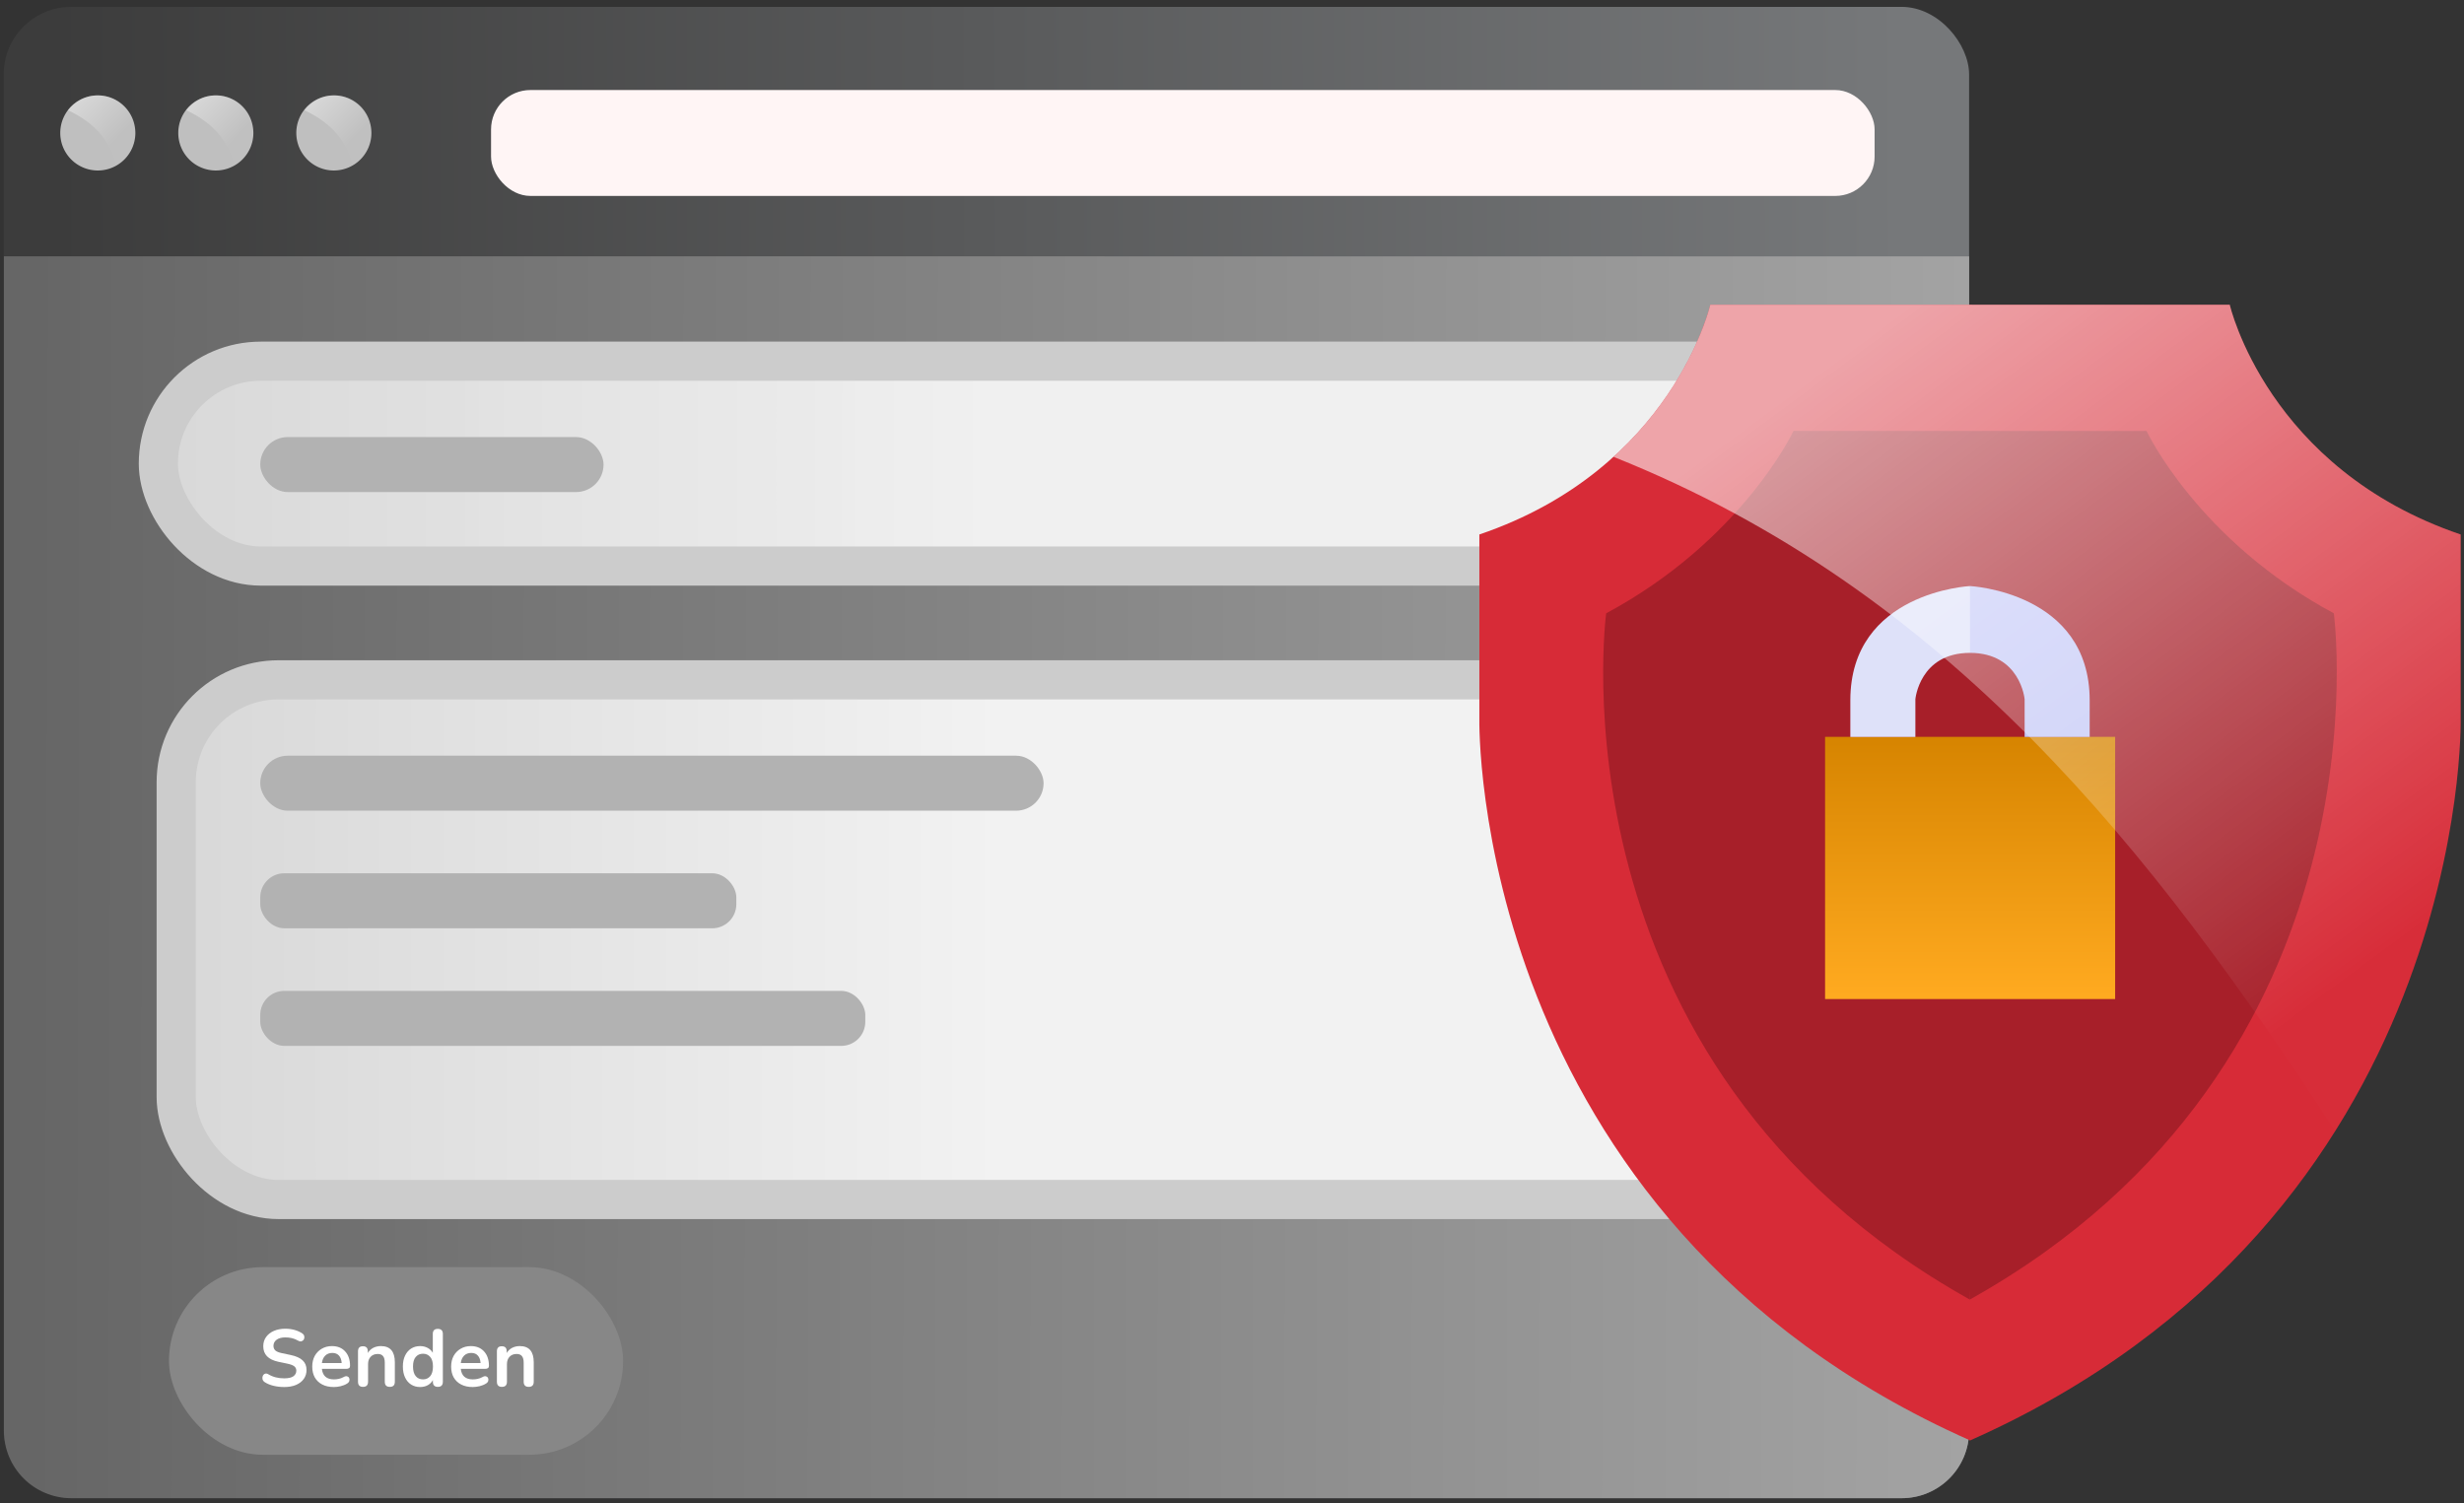 <?xml version="1.0" encoding="UTF-8" standalone="no"?>
<!-- Created with Inkscape (http://www.inkscape.org/) -->

<svg
   width="100mm"
   height="61mm"
   viewBox="0 0 100 61"
   version="1.1"
   id="svg5"
   inkscape:version="1.1 (c68e22c387, 2021-05-23)"
   sodipodi:docname="Header3.svg"
   xmlns:inkscape="http://www.inkscape.org/namespaces/inkscape"
   xmlns:sodipodi="http://sodipodi.sourceforge.net/DTD/sodipodi-0.dtd"
   xmlns:xlink="http://www.w3.org/1999/xlink"
   xmlns="http://www.w3.org/2000/svg"
   xmlns:svg="http://www.w3.org/2000/svg">
  <rect x="0" y="0" width="100" height="61" fill="#333333" stroke="none"/>
  <sodipodi:namedview
     id="namedview7"
     pagecolor="#ffffff"
     bordercolor="#999999"
     borderopacity="1"
     inkscape:pageshadow="0"
     inkscape:pageopacity="0"
     inkscape:pagecheckerboard="0"
     inkscape:document-units="mm"
     showgrid="false"
     showguides="true"
     inkscape:guide-bbox="true"
     inkscape:snap-global="false"
     inkscape:zoom="1.8973437"
     inkscape:cx="117.53274"
     inkscape:cy="149.41942"
     inkscape:window-width="2560"
     inkscape:window-height="1377"
     inkscape:window-x="-8"
     inkscape:window-y="-8"
     inkscape:window-maximized="1"
     inkscape:current-layer="layer1">
    <sodipodi:guide
       position="537.105,44.607"
       orientation="1,0"
       id="guide66608" />
  </sodipodi:namedview>
  <defs
     id="defs2">
    <rect
       x="-250.35"
       y="108.046"
       width="181.306"
       height="72.733"
       id="rect5567" />
    <inkscape:path-effect
       effect="spiro"
       id="path-effect3348"
       is_visible="true"
       lpeversion="1" />
    <rect
       x="-130.709"
       y="263.526"
       width="209.24"
       height="60.611"
       id="rect2921" />
    <rect
       x="-210.821"
       y="-44.799"
       width="135.98"
       height="46.908"
       id="rect1437" />
    <linearGradient
       inkscape:collect="always"
       id="linearGradient91688">
      <stop
         style="stop-color:#ffffff;stop-opacity:0.353"
         offset="0"
         id="stop91684" />
      <stop
         style="stop-color:#ffffff;stop-opacity:0.009"
         offset="1"
         id="stop91686" />
    </linearGradient>
    <linearGradient
       inkscape:collect="always"
       id="linearGradient62267">
      <stop
         style="stop-color:#d9d9d9;stop-opacity:1"
         offset="0"
         id="stop62263" />
      <stop
         style="stop-color:#f2f2f2;stop-opacity:1"
         offset="1"
         id="stop62265" />
    </linearGradient>
    <linearGradient
       inkscape:collect="always"
       id="linearGradient61938">
      <stop
         style="stop-color:#d9d9d9;stop-opacity:1"
         offset="0"
         id="stop61934" />
      <stop
         style="stop-color:#f2f2f2;stop-opacity:0.984"
         offset="1"
         id="stop61936" />
    </linearGradient>
    <linearGradient
       inkscape:collect="always"
       id="linearGradient60073">
      <stop
         style="stop-color:#ffaa20;stop-opacity:1;"
         offset="0"
         id="stop60069" />
      <stop
         style="stop-color:#d68400;stop-opacity:1"
         offset="1"
         id="stop60071" />
    </linearGradient>
    <linearGradient
       inkscape:collect="always"
       id="linearGradient57487">
      <stop
         style="stop-color:#ffffff;stop-opacity:0.569"
         offset="0"
         id="stop57483" />
      <stop
         style="stop-color:#ffffff;stop-opacity:0.009"
         offset="1"
         id="stop57485" />
    </linearGradient>
    <linearGradient
       inkscape:collect="always"
       id="linearGradient51646">
      <stop
         style="stop-color:#666666;stop-opacity:1"
         offset="0"
         id="stop51642" />
      <stop
         style="stop-color:#a3a3a3;stop-opacity:1"
         offset="1"
         id="stop51644" />
    </linearGradient>
    <linearGradient
       inkscape:collect="always"
       id="linearGradient4468">
      <stop
         style="stop-color:#3c3c3c;stop-opacity:1"
         offset="0"
         id="stop4464" />
      <stop
         style="stop-color:#76787a;stop-opacity:1"
         offset="1"
         id="stop4466" />
    </linearGradient>
    <inkscape:path-effect
       effect="spiro"
       id="path-effect22071"
       is_visible="true"
       lpeversion="1" />
    <linearGradient
       inkscape:collect="always"
       xlink:href="#linearGradient4468"
       id="linearGradient4470"
       x1="221.205"
       y1="61.752"
       x2="357.035"
       y2="61.381"
       gradientUnits="userSpaceOnUse" />
    <linearGradient
       inkscape:collect="always"
       xlink:href="#linearGradient51646"
       id="linearGradient51621"
       x1="219.362"
       y1="116.082"
       x2="361.892"
       y2="116.453"
       gradientUnits="userSpaceOnUse" />
    <linearGradient
       inkscape:collect="always"
       xlink:href="#linearGradient57487"
       id="linearGradient57489"
       x1="518.067"
       y1="125.413"
       x2="575.016"
       y2="202.778"
       gradientUnits="userSpaceOnUse" />
    <linearGradient
       inkscape:collect="always"
       xlink:href="#linearGradient60073"
       id="linearGradient60075"
       x1="301.629"
       y1="155.419"
       x2="301.629"
       y2="116.944"
       gradientUnits="userSpaceOnUse" />
    <linearGradient
       inkscape:collect="always"
       xlink:href="#linearGradient61938"
       id="linearGradient61940"
       x1="128.605"
       y1="86.897"
       x2="188.962"
       y2="86.897"
       gradientUnits="userSpaceOnUse" />
    <linearGradient
       inkscape:collect="always"
       xlink:href="#linearGradient62267"
       id="linearGradient62269"
       x1="130.63"
       y1="97.527"
       x2="189.14"
       y2="97.527"
       gradientUnits="userSpaceOnUse" />
    <linearGradient
       inkscape:collect="always"
       xlink:href="#linearGradient91688"
       id="linearGradient90513"
       x1="222.567"
       y1="59.964"
       x2="225.314"
       y2="62.659"
       gradientUnits="userSpaceOnUse" />
    <linearGradient
       inkscape:collect="always"
       xlink:href="#linearGradient91688"
       id="linearGradient91852"
       gradientUnits="userSpaceOnUse"
       x1="222.567"
       y1="59.964"
       x2="225.314"
       y2="62.659"
       gradientTransform="translate(8.693)" />
    <linearGradient
       inkscape:collect="always"
       xlink:href="#linearGradient91688"
       id="linearGradient91856"
       gradientUnits="userSpaceOnUse"
       gradientTransform="translate(17.385)"
       x1="222.567"
       y1="59.964"
       x2="225.314"
       y2="62.659" />
    <rect
       x="-210.821"
       y="-44.799"
       width="135.98"
       height="46.908"
       id="rect1569" />
  </defs>
  <g
     inkscape:label="Ebene 1"
     inkscape:groupmode="layer"
     id="layer1">
    <g
       id="g91799"
       transform="matrix(0.552,0,0,0.552,-119.848,-28.678)">
      <rect
         style="fill:url(#linearGradient4470);fill-opacity:1;stroke-width:2.178;stroke-linecap:round;paint-order:fill markers stroke"
         id="rect858"
         width="144.503"
         height="109.649"
         x="217.386"
         y="52.458"
         ry="4.968" />
      <path
         id="rect6680"
         style="fill:url(#linearGradient51621);fill-opacity:1;stroke-width:2.178;stroke-linecap:round;paint-order:fill markers stroke"
         d="m 361.892,70.802 v 86.337 c 0,2.752 -2.216,4.968 -4.968,4.968 H 222.37 c -2.752,0 -4.969,-2.216 -4.968,-4.968 V 70.799 Z"
         sodipodi:nodetypes="csssscc" />
      <path
         style="fill:#bfbfbf;fill-opacity:1;stroke-width:8.232;stroke-linecap:round;paint-order:fill markers stroke"
         id="path8364"
         sodipodi:type="arc"
         sodipodi:cx="224.30707"
         sodipodi:cy="61.727089"
         sodipodi:rx="2.7609563"
         sodipodi:ry="2.7609563"
         sodipodi:start="0"
         sodipodi:end="6.2829584"
         sodipodi:open="true"
         sodipodi:arc-type="arc"
         d="m 227.068,61.727 a 2.761,2.761 0 0 1 -2.761,2.761 2.761,2.761 0 0 1 -2.761,-2.761 2.761,2.761 0 0 1 2.76,-2.761 2.761,2.761 0 0 1 2.761,2.76" />
      <path
         style="fill:#bfbfbf;fill-opacity:1;stroke-width:8.232;stroke-linecap:round;paint-order:fill markers stroke"
         id="path9148"
         sodipodi:type="arc"
         sodipodi:cx="232.98436"
         sodipodi:cy="61.727089"
         sodipodi:rx="2.7609563"
         sodipodi:ry="2.7609563"
         sodipodi:start="0"
         sodipodi:end="6.2829584"
         sodipodi:open="true"
         sodipodi:arc-type="arc"
         d="m 235.745,61.727 a 2.761,2.761 0 0 1 -2.761,2.761 2.761,2.761 0 0 1 -2.761,-2.761 2.761,2.761 0 0 1 2.76,-2.761 2.761,2.761 0 0 1 2.761,2.76" />
      <path
         style="fill:#bfbfbf;fill-opacity:1;stroke-width:8.232;stroke-linecap:round;paint-order:fill markers stroke"
         id="path9150"
         sodipodi:type="arc"
         sodipodi:cx="241.66165"
         sodipodi:cy="61.727089"
         sodipodi:rx="2.7609563"
         sodipodi:ry="2.7609563"
         sodipodi:start="0"
         sodipodi:end="6.2829584"
         sodipodi:open="true"
         sodipodi:arc-type="arc"
         d="m 244.423,61.727 a 2.761,2.761 0 0 1 -2.761,2.761 2.761,2.761 0 0 1 -2.761,-2.761 2.761,2.761 0 0 1 2.76,-2.761 2.761,2.761 0 0 1 2.761,2.76" />
      <rect
         style="fill:#fff5f5;fill-opacity:1;stroke-width:2.178;stroke-linecap:round;paint-order:fill markers stroke"
         id="rect9393"
         width="101.723"
         height="7.787"
         x="253.219"
         y="58.572"
         ry="2.895" />
      <g
         id="g15818"
         transform="translate(101.519)">
        <rect
           style="fill:url(#linearGradient61940);fill-opacity:1;stroke:#cccccc;stroke-width:2.878;stroke-linecap:round;stroke-miterlimit:4;stroke-dasharray:none;stroke-opacity:1;paint-order:fill markers stroke"
           id="rect11723"
           width="123.77"
           height="15.061"
           x="127.239"
           y="78.51"
           ry="7.53" />
        <rect
           style="fill:#b2b2b2;fill-opacity:1;stroke:none;stroke-width:2.878;stroke-linecap:round;stroke-miterlimit:4;stroke-dasharray:none;stroke-opacity:1;paint-order:fill markers stroke"
           id="rect12241"
           width="25.24"
           height="4.044"
           x="134.731"
           y="84.088"
           ry="2.022" />
      </g>
      <g
         id="g15929"
         transform="translate(101.519,23.427)">
        <rect
           style="fill:url(#linearGradient62269);fill-opacity:1;stroke:#cccccc;stroke-width:2.878;stroke-linecap:round;stroke-miterlimit:4;stroke-dasharray:none;stroke-opacity:1;paint-order:fill markers stroke"
           id="rect15925"
           width="122.458"
           height="38.209"
           x="128.551"
           y="78.51"
           ry="7.53" />
        <rect
           style="fill:#b2b2b2;fill-opacity:1;stroke:none;stroke-width:2.878;stroke-linecap:round;stroke-miterlimit:4;stroke-dasharray:none;stroke-opacity:1;paint-order:fill markers stroke"
           id="rect15927"
           width="57.593"
           height="4.044"
           x="134.731"
           y="84.088"
           ry="2.022" />
        <rect
           style="fill:#b2b2b2;fill-opacity:1;stroke:none;stroke-width:2.878;stroke-linecap:round;stroke-miterlimit:4;stroke-dasharray:none;stroke-opacity:1;paint-order:fill markers stroke"
           id="rect16209"
           width="35.002"
           height="4.044"
           x="134.731"
           y="92.734"
           ry="1.768" />
        <rect
           style="fill:#b2b2b2;fill-opacity:1;stroke:none;stroke-width:2.878;stroke-linecap:round;stroke-miterlimit:4;stroke-dasharray:none;stroke-opacity:1;paint-order:fill markers stroke"
           id="rect16310"
           width="44.484"
           height="4.044"
           x="134.731"
           y="101.38"
           ry="1.768" />
      </g>
      <g
         id="g23334"
         transform="matrix(0.628,0,0,0.628,116.613,51.634)">
        <rect
           style="fill:#878787;fill-opacity:1;stroke:none;stroke-width:2.878;stroke-linecap:round;stroke-miterlimit:4;stroke-dasharray:none;stroke-opacity:1;paint-order:fill markers stroke"
           id="rect16769"
           width="53.167"
           height="21.963"
           x="179.82"
           y="148.862"
           ry="10.982" />
      </g>
      <g
         id="g74654"
         transform="matrix(0.618,0,0,0.618,30.027,2.227)">
        <path
           style="fill:#d72b37;fill-opacity:1;stroke:none;stroke-width:0.265px;stroke-linecap:butt;stroke-linejoin:miter;stroke-opacity:1"
           d="m 537.298,116.719 h -31.097 c 0,0 -4.462,19.523 -27.472,27.332 v 22.001 c 0,0 -1.158,59.361 58.4,85.787 11.899,-45.04 0.261,-90.08 0.169,-135.12 z"
           id="path74638"
           sodipodi:nodetypes="cccccc" />
        <path
           style="fill:#d72b37;fill-opacity:1;stroke:none;stroke-width:0.265px;stroke-linecap:butt;stroke-linejoin:miter;stroke-opacity:1"
           d="m 537.078,116.719 h 30.925 c 0,0 4.462,19.523 27.472,27.332 v 22.001 c 0,0 1.183,59.361 -58.375,85.787 z"
           id="path74640"
           sodipodi:nodetypes="cccccc" />
        <path
           style="fill:#a71f29;fill-opacity:1;stroke:none;stroke-width:0.265px;stroke-linecap:butt;stroke-linejoin:miter;stroke-opacity:1"
           d="m 537.108,131.737 h -21.006 c 0,0 -6.114,13.016 -22.285,21.693 0,0 -7.223,53.444 43.263,81.645 1.136,-34.468 11.976,-69.122 0.028,-103.339 z"
           id="path74642"
           sodipodi:nodetypes="ccccc" />
        <path
           style="fill:#a71f29;fill-opacity:1;stroke:none;stroke-width:0.265px;stroke-linecap:butt;stroke-linejoin:miter;stroke-opacity:1"
           d="m 537.099,131.737 h 21.003 c 0,0 6.114,13.016 22.285,21.693 0,0 7.174,53.444 -43.312,81.645 z"
           id="path74644"
           sodipodi:nodetypes="ccccc" />
        <path
           id="rect74646"
           style="opacity:1;fill:url(#linearGradient60075);fill-opacity:1;stroke-width:7.005;stroke-linecap:round;stroke-linejoin:round;paint-order:fill markers stroke"
           d="m 283.586,117.094 v 38.703 h 21.408 0.002 21.404 v -38.703 h -21.404 -0.002 z"
           transform="matrix(0.806,0,0,0.806,291.289,73.749)" />
        <path
           style="fill:#dee1f9;fill-opacity:1;stroke:none;stroke-width:0.265px;stroke-linecap:butt;stroke-linejoin:miter;stroke-opacity:1"
           d="m 537.101,158.136 c 0.852,-2.731 0.623,-5.359 -0.004,-7.949 0,0 -14.233,0.697 -14.233,13.596 v 4.358 h 7.739 v -4.497 c 0,0 0.5,-5.508 6.497,-5.508 z"
           id="path74650"
           sodipodi:nodetypes="ccsccccc" />
        <path
           style="fill:#c5c9f7;fill-opacity:1;stroke:none;stroke-width:0.265px;stroke-linecap:butt;stroke-linejoin:miter;stroke-opacity:1"
           d="m 537.102,158.136 -0.005,-7.949 c 0,0 14.241,0.697 14.241,13.596 v 4.358 h -7.739 v -4.497 c 0,0 -0.5,-5.508 -6.497,-5.508 z"
           id="path74652"
           sodipodi:nodetypes="ccsccccc" />
        <path
           id="path56877"
           style="fill:url(#linearGradient57489);fill-opacity:1;stroke:none;stroke-width:0.265px;stroke-linecap:butt;stroke-linejoin:miter;stroke-opacity:1"
           d="m 506.201,116.719 c 0,0 -2.205,9.649 -11.51,18.094 39.926,15.925 64.117,46.901 85.855,80.223 15.416,-24.513 14.929,-48.984 14.929,-48.984 v -22 c -23.009,-7.809 -27.472,-27.332 -27.472,-27.332 h -30.705 -0.22 z"
           sodipodi:nodetypes="ccccccccc" />
      </g>
      <path
         id="path90469"
         style="fill:url(#linearGradient90513);stroke-width:8.232;stroke-linecap:round;paint-order:fill markers stroke"
         d="m 227.068,61.727 c 0,1.045 -0.581,1.955 -1.438,2.424 -0.349,-1.719 -1.439,-3.12 -3.52,-4.097 0.504,-0.661 1.3,-1.088 2.196,-1.088 1.525,-2.58e-4 2.761,1.236 2.761,2.76"
         sodipodi:nodetypes="cccsc" />
      <path
         id="path91850"
         style="fill:url(#linearGradient91852);stroke-width:8.232;stroke-linecap:round;paint-order:fill markers stroke"
         d="m 235.761,61.727 c 0,1.045 -0.581,1.955 -1.438,2.424 -0.349,-1.719 -1.439,-3.12 -3.52,-4.097 0.504,-0.661 1.3,-1.088 2.196,-1.088 1.525,-2.58e-4 2.761,1.236 2.761,2.76"
         sodipodi:nodetypes="cccsc" />
      <path
         id="path91854"
         style="fill:url(#linearGradient91856);stroke-width:8.232;stroke-linecap:round;paint-order:fill markers stroke"
         d="m 244.453,61.727 c 0,1.045 -0.581,1.955 -1.438,2.424 -0.349,-1.719 -1.439,-3.12 -3.52,-4.097 0.504,-0.661 1.3,-1.088 2.196,-1.088 1.525,-2.58e-4 2.761,1.236 2.761,2.76"
         sodipodi:nodetypes="cccsc" />
    </g>
    <g
       aria-label="Senden"
       transform="matrix(0.204,0,0,0.204,61.56,31.392)"
       id="text5565"
       style="font-weight:300;font-size:16px;line-height:1.25;font-family:Nunito;-inkscape-font-specification:'Nunito Light';letter-spacing:0px;word-spacing:0px;white-space:pre;shape-inside:url(#rect5567);fill:#ffffff;fill-opacity:1">
      <path
         d="m -245.23,122.064 q -1.072,0 -2.096,-0.24 -1.008,-0.24 -1.76,-0.72 -0.368,-0.24 -0.448,-0.592 -0.08,-0.352 0.048,-0.656 0.144,-0.32 0.432,-0.432 0.304,-0.128 0.688,0.112 0.704,0.416 1.488,0.608 0.784,0.192 1.648,0.192 1.264,0 1.84,-0.416 0.576,-0.432 0.576,-1.104 0,-0.56 -0.416,-0.88 -0.4,-0.32 -1.392,-0.528 l -1.76,-0.368 q -3.008,-0.64 -3.008,-3.088 0,-1.056 0.56,-1.84 0.56,-0.784 1.552,-1.216 0.992,-0.432 2.288,-0.432 0.96,0 1.824,0.24 0.864,0.24 1.552,0.704 0.32,0.224 0.384,0.56 0.064,0.32 -0.08,0.608 -0.144,0.272 -0.464,0.384 -0.304,0.096 -0.72,-0.144 -0.592,-0.336 -1.2,-0.48 -0.608,-0.144 -1.312,-0.144 -1.104,0 -1.728,0.464 -0.624,0.464 -0.624,1.216 0,0.576 0.384,0.928 0.384,0.336 1.312,0.528 l 1.744,0.368 q 1.584,0.336 2.352,1.056 0.784,0.72 0.784,1.92 0,1.008 -0.544,1.776 -0.544,0.768 -1.552,1.2 -0.992,0.416 -2.352,0.416 z"
         style="font-weight:bold;-inkscape-font-specification:'Nunito Bold';fill:#ffffff;fill-opacity:1"
         id="path8229" />
      <path
         d="m -235.358,122.064 q -1.328,0 -2.288,-0.496 -0.96,-0.496 -1.488,-1.408 -0.512,-0.912 -0.512,-2.16 0,-1.216 0.496,-2.128 0.512,-0.912 1.392,-1.424 0.896,-0.528 2.032,-0.528 1.664,0 2.624,1.056 0.976,1.056 0.976,2.88 0,0.592 -0.768,0.592 h -4.832 q 0.224,2.096 2.4,2.096 0.416,0 0.928,-0.096 0.528,-0.112 0.992,-0.368 0.416,-0.24 0.704,-0.144 0.288,0.08 0.4,0.336 0.128,0.256 0.032,0.576 -0.08,0.304 -0.448,0.528 -0.56,0.352 -1.296,0.528 -0.72,0.16 -1.344,0.16 z m -0.288,-6.784 q -0.88,0 -1.424,0.544 -0.544,0.544 -0.656,1.472 h 3.936 q -0.064,-0.976 -0.544,-1.488 -0.464,-0.528 -1.312,-0.528 z"
         style="font-weight:bold;-inkscape-font-specification:'Nunito Bold';fill:#ffffff;fill-opacity:1"
         id="path8231" />
      <path
         d="m -229.55,122.032 q -0.992,0 -0.992,-1.024 v -6.048 q 0,-1.008 0.976,-1.008 0.976,0 0.976,1.008 v 0.336 q 0.4,-0.672 1.072,-1.024 0.688,-0.352 1.536,-0.352 2.768,0 2.768,3.216 v 3.872 q 0,1.024 -0.992,1.024 -1.008,0 -1.008,-1.024 v -3.776 q 0,-0.912 -0.352,-1.328 -0.336,-0.416 -1.056,-0.416 -0.88,0 -1.408,0.56 -0.512,0.544 -0.512,1.456 v 3.504 q 0,1.024 -1.008,1.024 z"
         style="font-weight:bold;-inkscape-font-specification:'Nunito Bold';fill:#ffffff;fill-opacity:1"
         id="path8233" />
      <path
         d="m -218.174,122.064 q -1.024,0 -1.808,-0.496 -0.768,-0.496 -1.2,-1.408 -0.432,-0.928 -0.432,-2.176 0,-1.264 0.432,-2.16 0.432,-0.912 1.2,-1.408 0.784,-0.496 1.808,-0.496 0.832,0 1.504,0.368 0.672,0.368 1.008,0.976 v -3.76 q 0,-1.008 0.992,-1.008 1.008,0 1.008,1.008 v 9.504 q 0,1.024 -0.992,1.024 -0.992,0 -0.992,-1.024 v -0.336 q -0.336,0.64 -1.008,1.024 -0.672,0.368 -1.52,0.368 z m 0.56,-1.52 q 0.896,0 1.44,-0.64 0.544,-0.656 0.544,-1.92 0,-1.28 -0.544,-1.904 -0.544,-0.64 -1.44,-0.64 -0.896,0 -1.44,0.64 -0.544,0.624 -0.544,1.904 0,1.264 0.544,1.92 0.544,0.64 1.44,0.64 z"
         style="font-weight:bold;-inkscape-font-specification:'Nunito Bold';fill:#ffffff;fill-opacity:1"
         id="path8235" />
      <path
         d="m -207.726,122.064 q -1.328,0 -2.288,-0.496 -0.96,-0.496 -1.488,-1.408 -0.512,-0.912 -0.512,-2.16 0,-1.216 0.496,-2.128 0.512,-0.912 1.392,-1.424 0.896,-0.528 2.032,-0.528 1.664,0 2.624,1.056 0.976,1.056 0.976,2.88 0,0.592 -0.768,0.592 h -4.832 q 0.224,2.096 2.4,2.096 0.416,0 0.928,-0.096 0.528,-0.112 0.992,-0.368 0.416,-0.24 0.704,-0.144 0.288,0.08 0.4,0.336 0.128,0.256 0.032,0.576 -0.08,0.304 -0.448,0.528 -0.56,0.352 -1.296,0.528 -0.72,0.16 -1.344,0.16 z m -0.288,-6.784 q -0.88,0 -1.424,0.544 -0.544,0.544 -0.656,1.472 h 3.936 q -0.064,-0.976 -0.544,-1.488 -0.464,-0.528 -1.312,-0.528 z"
         style="font-weight:bold;-inkscape-font-specification:'Nunito Bold';fill:#ffffff;fill-opacity:1"
         id="path8237" />
      <path
         d="m -201.918,122.032 q -0.992,0 -0.992,-1.024 v -6.048 q 0,-1.008 0.976,-1.008 0.976,0 0.976,1.008 v 0.336 q 0.4,-0.672 1.072,-1.024 0.688,-0.352 1.536,-0.352 2.768,0 2.768,3.216 v 3.872 q 0,1.024 -0.992,1.024 -1.008,0 -1.008,-1.024 v -3.776 q 0,-0.912 -0.352,-1.328 -0.336,-0.416 -1.056,-0.416 -0.88,0 -1.408,0.56 -0.512,0.544 -0.512,1.456 v 3.504 q 0,1.024 -1.008,1.024 z"
         style="font-weight:bold;-inkscape-font-specification:'Nunito Bold';fill:#ffffff;fill-opacity:1"
         id="path8239" />
    </g>
  </g>
</svg>
